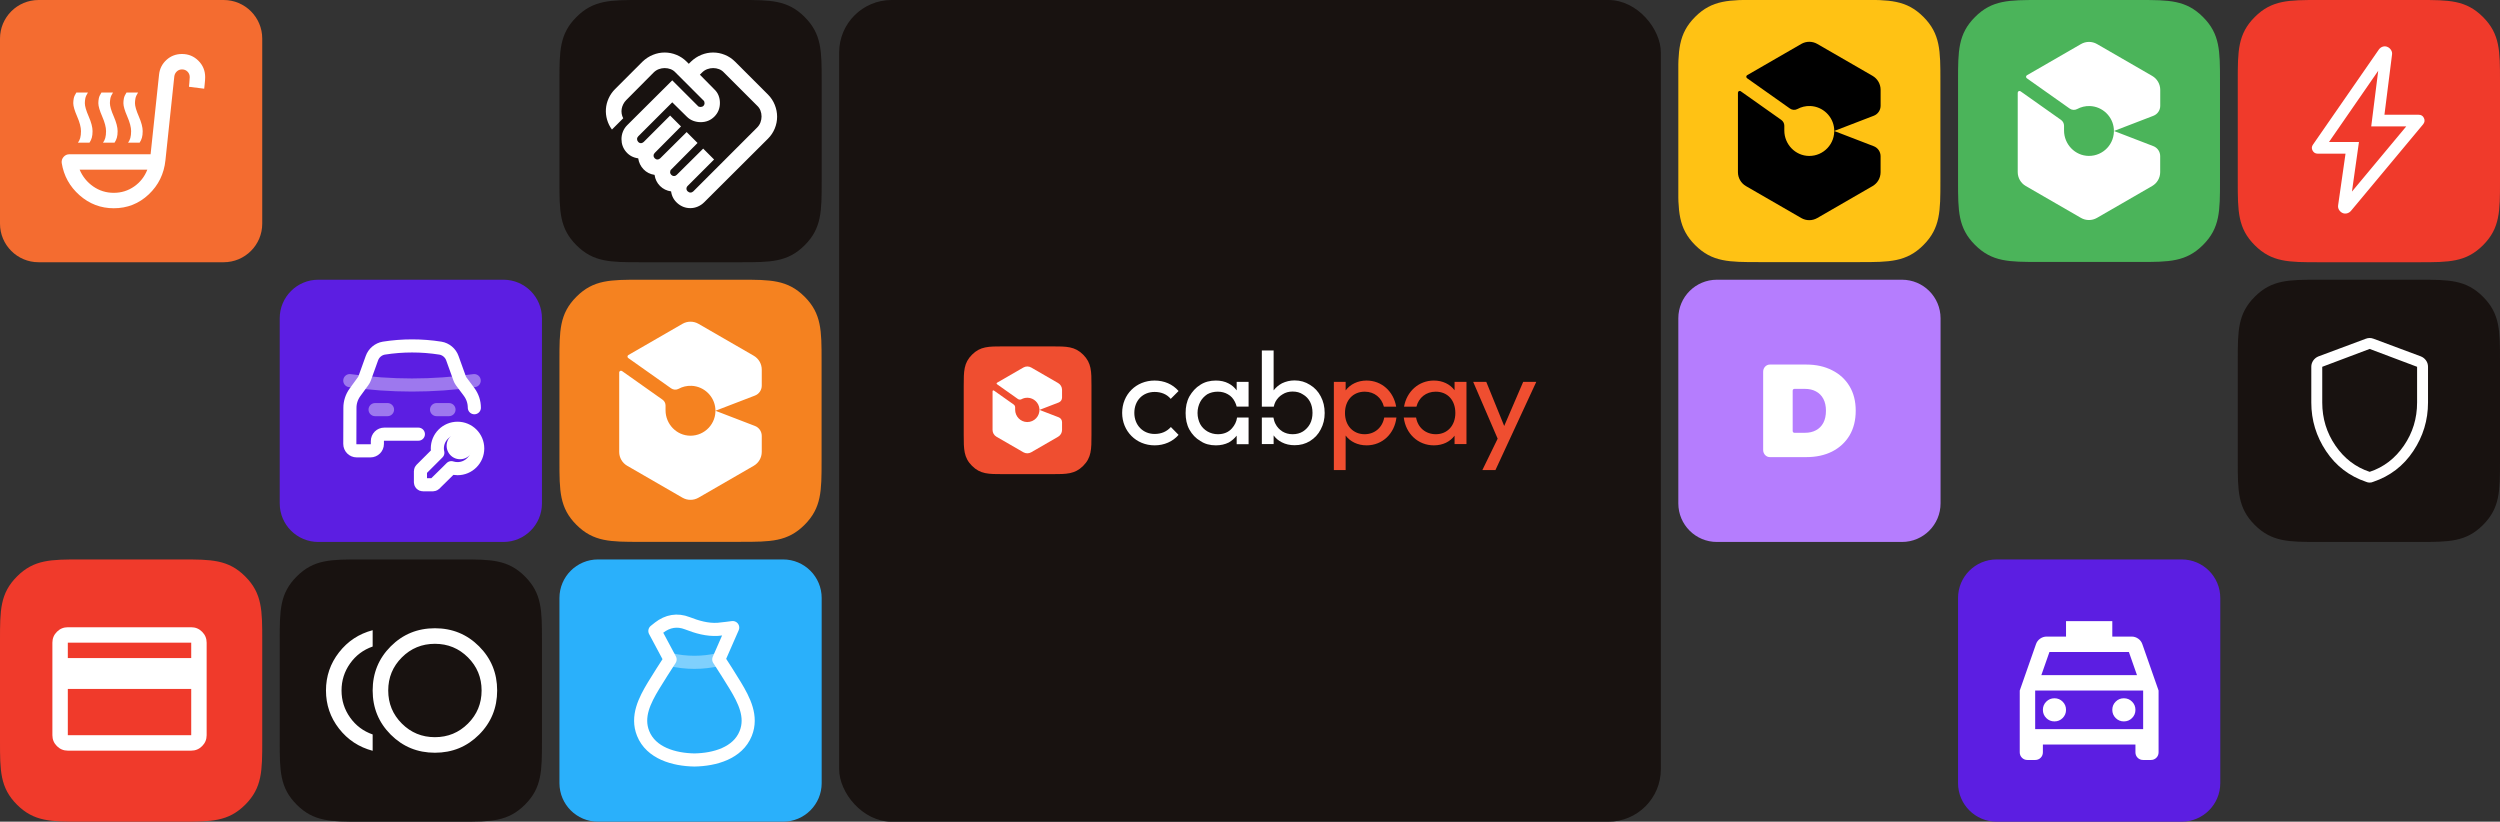 <svg width="1144" height="376" viewBox="0 0 1144 376" fill="none" xmlns="http://www.w3.org/2000/svg">
<rect x="0" y="0" width="1144" height="376" fill="#333333" stroke="none"/>
<g clip-path="url(#clip0_1_242)">
<path d="M102.353 0.001H17.647C7.901 0.001 0 7.902 0 17.648V102.354C0 112.1 7.901 120.001 17.647 120.001H102.353C112.099 120.001 120 112.1 120 102.354V17.648C120 7.902 112.099 0.001 102.353 0.001Z" fill="#F46C30"/>
<mask id="mask0_1_242" style="mask-type:alpha" maskUnits="userSpaceOnUse" x="17" y="17" width="86" height="86">
<path d="M102.353 17.647H17.647V102.353H102.353V17.647Z" fill="#D9D9D9"/>
</mask>
<g mask="url(#mask0_1_242)">
<path d="M35.647 65.296C36.118 64.707 36.471 63.987 36.706 63.134C36.941 62.281 37.059 61.237 37.059 60.001C37.059 58.237 36.471 56.002 35.294 53.295C34.117 50.59 33.529 48.56 33.529 47.207C33.529 46.501 33.603 45.766 33.75 45.001C33.897 44.237 34.294 43.354 34.941 42.354H40.235C39.588 43.354 39.191 44.237 39.044 45.001C38.897 45.766 38.823 46.501 38.823 47.207C38.823 48.56 39.412 50.59 40.588 53.295C41.765 56.002 42.353 58.237 42.353 60.001C42.353 61.237 42.235 62.251 42 63.045C41.765 63.84 41.412 64.59 40.941 65.296H35.647ZM58.588 65.296C59.059 64.707 59.412 63.987 59.647 63.134C59.882 62.281 60 61.237 60 60.001C60 58.237 59.412 56.002 58.235 53.295C57.059 50.59 56.47 48.56 56.47 47.207C56.47 46.501 56.544 45.766 56.691 45.001C56.838 44.237 57.235 43.354 57.882 42.354H63.176C62.529 43.354 62.132 44.237 61.985 45.001C61.838 45.766 61.764 46.501 61.764 47.207C61.764 48.56 62.353 50.59 63.529 53.295C64.706 56.002 65.294 58.237 65.294 60.001C65.294 61.237 65.176 62.251 64.941 63.045C64.706 63.84 64.353 64.59 63.882 65.296H58.588ZM47.117 65.296C47.588 64.707 47.941 63.987 48.176 63.134C48.412 62.281 48.529 61.237 48.529 60.001C48.529 58.237 47.941 56.002 46.764 53.295C45.588 50.59 45 48.56 45 47.207C45 46.501 45.074 45.766 45.22 45.001C45.368 44.237 45.765 43.354 46.412 42.354H51.706C51.059 43.354 50.662 44.237 50.514 45.001C50.368 45.766 50.294 46.501 50.294 47.207C50.294 48.56 50.882 50.59 52.059 53.295C53.235 56.002 53.823 58.237 53.823 60.001C53.823 61.237 53.706 62.251 53.47 63.045C53.235 63.84 52.882 64.59 52.412 65.296H47.117ZM52.059 95.296C46.118 95.296 40.897 93.31 36.397 89.34C31.897 85.369 29.176 80.443 28.235 74.56C28.117 73.501 28.412 72.575 29.117 71.781C29.823 70.987 30.706 70.59 31.765 70.59H68.912L72.794 34.06C73.088 31.413 74.221 29.193 76.191 27.398C78.162 25.604 80.529 24.707 83.294 24.707C86.235 24.707 88.735 25.737 90.794 27.796C92.853 29.854 93.882 32.354 93.882 35.295C93.882 36.119 93.809 37.207 93.662 38.56L93.441 40.59L86.47 39.707L86.647 37.898C86.765 36.693 86.823 35.825 86.823 35.295C86.823 34.295 86.485 33.457 85.809 32.781C85.132 32.104 84.294 31.766 83.294 31.766C82.353 31.766 81.559 32.075 80.912 32.693C80.265 33.31 79.882 34.06 79.764 34.943L75.706 73.325C75.059 79.56 72.5 84.781 68.029 88.987C63.559 93.193 58.235 95.296 52.059 95.296ZM52.059 88.237C55.529 88.237 58.647 87.266 61.412 85.325C64.177 83.384 66.176 80.825 67.412 77.648H36.441C37.794 80.825 39.868 83.384 42.662 85.325C45.456 87.266 48.588 88.237 52.059 88.237Z" fill="white"/>
</g>
</g>
<path d="M339.082 120C352.653 120 360.444 120 368.222 112.223C376 104.445 376 96.655 376 83.086V36.927C376 23.358 376 15.568 368.222 7.79C360.444 0 352.653 0 339.082 0H292.931C279.36 0 271.569 0 263.791 7.777C256 15.568 256 23.345 256 36.927V83.086C256 96.655 256 104.445 263.778 112.223C271.556 120 279.347 120 292.918 120H339.082Z" fill="#181210"/>
<mask id="mask1_1_242" style="mask-type:alpha" maskUnits="userSpaceOnUse" x="273" y="16" width="87" height="87">
<rect x="273.709" y="16.912" width="85.456" height="85.447" fill="#D9D9D9"/>
</mask>
<g mask="url(#mask1_1_242)">
<path d="M315.992 88.118C316.229 88.118 316.467 88.059 316.704 87.941C316.941 87.822 317.119 87.703 317.238 87.585L346.436 58.39C347.148 57.678 347.667 56.877 347.994 55.987C348.32 55.097 348.483 54.207 348.483 53.316C348.483 52.367 348.32 51.462 347.994 50.602C347.667 49.741 347.148 48.985 346.436 48.332L331.303 33.201C330.65 32.489 329.893 31.97 329.033 31.643C328.172 31.317 327.267 31.154 326.318 31.154C325.428 31.154 324.538 31.317 323.647 31.643C322.757 31.97 321.956 32.489 321.244 33.201L320.265 34.18L326.852 40.855C327.742 41.686 328.395 42.636 328.81 43.704C329.226 44.772 329.434 45.899 329.434 47.086C329.434 49.578 328.588 51.67 326.897 53.361C325.205 55.052 323.113 55.898 320.621 55.898C319.434 55.898 318.292 55.69 317.194 55.275C316.096 54.859 315.131 54.236 314.301 53.406L307.624 46.819L292.046 62.395C291.868 62.573 291.735 62.766 291.646 62.974C291.557 63.181 291.512 63.404 291.512 63.641C291.512 64.116 291.69 64.546 292.046 64.932C292.402 65.318 292.818 65.511 293.293 65.511C293.53 65.511 293.767 65.451 294.005 65.332C294.242 65.214 294.42 65.095 294.539 64.977L306.645 52.871L311.63 57.856L299.613 69.961C299.435 70.139 299.301 70.332 299.212 70.54C299.123 70.747 299.079 70.97 299.079 71.207C299.079 71.682 299.257 72.097 299.613 72.453C299.969 72.809 300.384 72.987 300.859 72.987C301.096 72.987 301.334 72.928 301.571 72.809C301.809 72.691 301.987 72.572 302.105 72.453L314.212 60.437L319.197 65.422L307.179 77.527C307.001 77.645 306.868 77.823 306.779 78.061C306.69 78.298 306.645 78.535 306.645 78.773C306.645 79.247 306.823 79.663 307.179 80.019C307.535 80.375 307.951 80.553 308.425 80.553C308.663 80.553 308.885 80.508 309.093 80.419C309.301 80.33 309.494 80.197 309.672 80.019L321.778 68.003L326.763 72.987L314.657 85.092C314.479 85.27 314.345 85.463 314.256 85.671C314.167 85.879 314.123 86.101 314.123 86.338C314.123 86.813 314.315 87.228 314.701 87.585C315.087 87.941 315.517 88.118 315.992 88.118ZM315.903 95.239C313.707 95.239 311.764 94.512 310.072 93.058C308.381 91.605 307.387 89.78 307.09 87.585C305.073 87.288 303.381 86.457 302.016 85.092C300.651 83.728 299.82 82.036 299.524 80.019C297.506 79.722 295.83 78.877 294.494 77.482C293.159 76.088 292.343 74.411 292.046 72.453C289.791 72.156 287.952 71.177 286.527 69.516C285.103 67.854 284.391 65.896 284.391 63.641C284.391 62.455 284.613 61.312 285.058 60.215C285.504 59.117 286.142 58.153 286.972 57.322L307.624 36.761L319.286 48.421C319.404 48.599 319.582 48.733 319.82 48.822C320.057 48.911 320.294 48.955 320.532 48.955C321.066 48.955 321.511 48.792 321.867 48.466C322.223 48.139 322.401 47.709 322.401 47.175C322.401 46.938 322.357 46.7 322.268 46.463C322.179 46.226 322.045 46.047 321.867 45.929L309.138 33.201C308.485 32.489 307.728 31.97 306.868 31.643C306.007 31.317 305.102 31.154 304.153 31.154C303.262 31.154 302.372 31.317 301.482 31.643C300.592 31.97 299.791 32.489 299.079 33.201L286.527 45.84C285.993 46.374 285.548 46.997 285.192 47.709C284.836 48.421 284.599 49.133 284.48 49.845C284.361 50.557 284.361 51.284 284.48 52.026C284.599 52.768 284.836 53.465 285.192 54.118L280.029 59.28C279.02 57.915 278.278 56.417 277.804 54.785C277.329 53.153 277.151 51.507 277.269 49.845C277.388 48.184 277.804 46.567 278.516 44.994C279.228 43.422 280.207 42.013 281.453 40.766L294.005 28.216C295.429 26.852 297.016 25.813 298.767 25.101C300.518 24.389 302.313 24.033 304.153 24.033C305.992 24.033 307.788 24.389 309.538 25.101C311.289 25.813 312.847 26.852 314.212 28.216L315.191 29.195L316.17 28.216C317.594 26.852 319.182 25.813 320.932 25.101C322.683 24.389 324.478 24.033 326.318 24.033C328.158 24.033 329.953 24.389 331.703 25.101C333.454 25.813 335.012 26.852 336.377 28.216L351.421 43.259C352.786 44.623 353.824 46.196 354.536 47.976C355.248 49.756 355.605 51.566 355.605 53.406C355.605 55.245 355.248 57.04 354.536 58.791C353.824 60.541 352.786 62.099 351.421 63.463L322.223 92.569C321.392 93.4 320.428 94.052 319.33 94.527C318.232 95.002 317.09 95.239 315.903 95.239Z" fill="white"/>
</g>
<g clip-path="url(#clip1_1_242)">
<path d="M230.353 128H145.647C135.901 128 128 135.9 128 145.647V230.352C128 240.099 135.901 248 145.647 248H230.353C240.099 248 248 240.099 248 230.352V145.647C248 135.9 240.099 128 230.353 128Z" fill="#5C1EE2"/>
<path d="M210.559 203.963L210.527 203.995" stroke="white" stroke-width="12.305" stroke-linecap="round" stroke-linejoin="round"/>
<path d="M192.726 214.815L200.361 207.184C200.22 206.544 200.124 205.898 200.124 205.215C200.124 200.112 204.261 195.974 209.364 195.974C214.467 195.974 218.604 200.112 218.604 205.215C218.604 210.318 214.467 214.455 209.364 214.455C208.373 214.455 207.415 214.299 206.52 214.01L204.618 215.908L199.742 220.704C199.302 221.145 198.809 221.827 198.189 221.827H193.52C192.9 221.827 192.397 221.324 192.397 220.704V215.608C192.397 215.311 192.515 215.025 192.726 214.815Z" stroke="white" stroke-width="6" stroke-linecap="round" stroke-linejoin="round"/>
<g opacity="0.4">
<path d="M199.767 187.441H205.46" stroke="white" stroke-width="6" stroke-linecap="round" stroke-linejoin="round"/>
<path d="M171.635 187.441H177.328" stroke="white" stroke-width="6" stroke-linecap="round" stroke-linejoin="round"/>
<path d="M160.061 174.172C178.945 176.849 198.113 176.849 216.998 174.172" stroke="white" stroke-width="6" stroke-linecap="round" stroke-linejoin="round"/>
</g>
<path d="M217.063 186.578C217.061 184.01 216.242 181.509 214.724 179.437L211.031 174.481C210.735 174.064 210.497 173.61 210.323 173.128L206.999 163.895C206.167 161.522 204.003 159.71 201.521 159.309C192.946 157.957 184.212 157.957 175.638 159.309C173.166 159.72 171.017 161.53 170.19 163.895L166.866 173.128C166.691 173.59 166.453 174.025 166.158 174.421L162.403 179.59C160.918 181.64 160.121 184.107 160.126 186.638L160.074 203.129C160.069 204.882 161.489 206.307 163.242 206.307H169.519C171.268 206.307 172.687 204.888 172.687 203.139V201.84C172.687 200.091 174.105 198.673 175.855 198.673H191.452" stroke="white" stroke-width="6" stroke-linecap="round" stroke-linejoin="round"/>
</g>
<g clip-path="url(#clip2_1_242)">
<path d="M339.04 247.94C352.615 247.94 360.385 247.94 368.17 240.155C375.955 232.37 375.955 224.6 375.955 211.025V164.885C375.955 151.31 375.955 143.54 368.17 135.755C360.385 128 352.6 128 339.04 128H292.9C279.325 128 271.555 128 263.77 135.785C256 143.555 256 151.34 256 164.9V211.04C256 224.615 256 232.385 263.785 240.17C271.57 247.955 279.34 247.955 292.915 247.955H339.055L339.04 247.94Z" fill="#F58220"/>
<path d="M327.386 187.966L345.446 181.021C347.336 180.301 348.581 178.486 348.581 176.461V169.141C348.581 166.516 347.186 164.101 344.906 162.781L319.631 148.186C317.366 146.881 314.561 146.881 312.296 148.186L287.546 162.466C287.036 162.766 286.991 163.501 287.486 163.831L307.106 177.706C308.111 178.411 309.431 178.516 310.511 177.931C312.266 176.971 314.276 176.461 316.436 176.551C322.166 176.776 326.906 181.336 327.356 187.051C327.881 193.801 322.526 199.426 315.881 199.381C309.581 199.336 304.556 194.056 304.556 187.741V185.566C304.556 184.501 304.046 183.511 303.176 182.896L284.636 169.786C284.096 169.411 283.346 169.786 283.346 170.446V206.791C283.346 209.416 284.741 211.831 287.021 213.151L312.296 227.746C314.561 229.051 317.366 229.051 319.631 227.746L344.906 213.151C347.171 211.846 348.581 209.416 348.581 206.791V199.471C348.581 197.446 347.336 195.631 345.446 194.911L327.386 187.966Z" fill="white"/>
</g>
<path d="M83.082 376C96.653 376 104.444 376 112.222 368.223C120 360.445 120 352.655 120 339.086V292.927C120 279.358 120 271.567 112.222 263.79C104.444 256 96.653 256 83.082 256H36.931C23.36 256 15.569 256 7.791 263.777C0 271.567 0 279.345 0 292.927V339.086C0 352.655 0 360.445 7.778 368.223C15.556 376 23.347 376 36.918 376H83.082Z" fill="#F03A2B"/>
<mask id="mask2_1_242" style="mask-type:alpha" maskUnits="userSpaceOnUse" x="16" y="272" width="86" height="86">
<rect x="16.916" y="272.91" width="84.704" height="84.704" fill="#D9D9D9"/>
</mask>
<g mask="url(#mask2_1_242)">
<path d="M94.561 294.085V336.437C94.561 338.379 93.87 340.04 92.487 341.423C91.105 342.805 89.443 343.496 87.502 343.496H31.033C29.092 343.496 27.43 342.805 26.048 341.423C24.665 340.04 23.974 338.379 23.974 336.437V294.085C23.974 292.144 24.665 290.482 26.048 289.1C27.43 287.718 29.092 287.027 31.033 287.027H87.502C89.443 287.027 91.105 287.718 92.487 289.1C93.87 290.482 94.561 292.144 94.561 294.085ZM31.033 301.144H87.502V294.085H31.033V301.144ZM31.033 315.261V336.437H87.502V315.261H31.033Z" fill="white"/>
</g>
<path d="M211.082 376C224.653 376 232.444 376 240.222 368.223C248 360.445 248 352.655 248 339.086V292.927C248 279.358 248 271.567 240.222 263.79C232.444 256 224.653 256 211.082 256H164.931C151.36 256 143.569 256 135.791 263.777C128 271.567 128 279.345 128 292.927V339.086C128 352.655 128 360.445 135.778 368.223C143.556 376 151.347 376 164.918 376H211.082Z" fill="#181210"/>
<mask id="mask3_1_242" style="mask-type:alpha" maskUnits="userSpaceOnUse" x="145" y="273" width="87" height="86">
<rect x="145.605" y="273.244" width="85.456" height="85.447" fill="#D9D9D9"/>
</mask>
<g mask="url(#mask3_1_242)">
<path d="M199.016 344.451C191.063 344.451 184.328 341.692 178.809 336.174C173.29 330.655 170.53 323.92 170.53 315.969C170.53 308.017 173.29 301.283 178.809 295.764C184.328 290.246 191.063 287.486 199.016 287.486C206.968 287.486 213.703 290.246 219.222 295.764C224.742 301.283 227.501 308.017 227.501 315.969C227.501 323.92 224.742 330.655 219.222 336.174C213.703 341.692 206.968 344.451 199.016 344.451ZM170.53 343.561C164.24 341.9 159.106 338.517 155.13 333.414C151.154 328.311 149.166 322.496 149.166 315.969C149.166 309.442 151.154 303.626 155.13 298.523C159.106 293.42 164.24 290.038 170.53 288.376V295.853C166.257 297.337 162.815 299.918 160.204 303.597C157.593 307.276 156.287 311.4 156.287 315.969C156.287 320.538 157.593 324.662 160.204 328.341C162.815 332.02 166.257 334.601 170.53 336.085V343.561ZM199.016 337.331C204.95 337.331 209.994 335.254 214.149 331.1C218.303 326.946 220.38 321.903 220.38 315.969C220.38 310.035 218.303 304.991 214.149 300.837C209.994 296.684 204.95 294.607 199.016 294.607C193.081 294.607 188.037 296.684 183.883 300.837C179.729 304.991 177.651 310.035 177.651 315.969C177.651 321.903 179.729 326.946 183.883 331.1C188.037 335.254 193.081 337.331 199.016 337.331Z" fill="white"/>
</g>
<g clip-path="url(#clip3_1_242)">
<path d="M358.353 256H273.647C263.901 256 256 263.901 256 273.647V358.353C256 368.099 263.901 376 273.647 376H358.353C368.099 376 376 368.099 376 358.353V273.647C376 263.901 368.099 256 358.353 256Z" fill="#2AB0FB"/>
<path d="M299.027 313.799C301.461 309.747 304.088 305.76 306.636 301.77L299.672 288.738C299.672 288.738 300.204 288.281 301.533 287.251C305.507 284.174 309.854 283.378 314.555 285.204C319.033 286.945 323.576 288.264 328.439 287.989C329.854 287.907 335.283 287.186 335.283 287.186L328.906 301.746C331.454 305.733 334.074 309.747 336.509 313.799C340.512 320.461 344.341 327.892 341.241 335.626C337.631 344.63 327.103 347.617 317.766 347.765C308.432 347.617 297.904 344.63 294.294 335.626C291.194 327.892 295.023 320.461 299.027 313.799Z" stroke="white" stroke-width="6" stroke-linecap="round" stroke-linejoin="round"/>
<path opacity="0.4" d="M306.638 301.8C314.062 303.507 321.483 303.507 328.907 301.8" stroke="white" stroke-width="6" stroke-linecap="round" stroke-linejoin="round"/>
</g>
<rect x="384" width="376" height="376" rx="24" fill="#181210"/>
<path d="M481.471 216.967C488.084 216.967 491.875 216.967 495.667 213.178C499.458 209.383 499.458 205.593 499.458 198.982V176.494C499.458 169.883 499.458 166.094 495.667 162.298C491.875 158.509 488.084 158.509 481.471 158.509H458.987C452.375 158.509 448.583 158.509 444.792 162.298C441 166.094 441 169.883 441 176.494V198.982C441 205.593 441 209.383 444.792 213.178C448.583 216.967 452.375 216.967 458.987 216.967H481.471Z" fill="#EF4E30"/>
<path d="M475.658 187.567L484.463 184.179C485.384 183.828 485.992 182.94 485.992 181.955V178.387C485.992 177.106 485.31 175.929 484.203 175.288L471.882 168.172C470.775 167.537 469.412 167.537 468.305 168.172L456.246 175.134C455.994 175.282 455.978 175.639 456.215 175.806L465.78 182.571C466.268 182.916 466.911 182.965 467.436 182.682C468.288 182.213 469.274 181.967 470.322 182.01C473.115 182.121 475.425 184.339 475.641 187.124C475.895 190.414 473.288 193.156 470.048 193.131C466.975 193.106 464.529 190.537 464.529 187.463V186.403C464.529 185.885 464.278 185.405 463.857 185.103L454.822 178.714C454.559 178.529 454.195 178.714 454.195 179.04V196.748C454.195 198.029 454.877 199.206 455.984 199.847L468.305 206.963C469.412 207.598 470.775 207.598 471.882 206.963L484.203 199.847C485.31 199.206 485.992 198.029 485.992 196.748V193.18C485.992 192.195 485.384 191.307 484.463 190.956L475.658 187.567Z" fill="white"/>
<path d="M625.35 174.139C632.266 174.139 637.692 179.116 638.884 186.079H633.266C632.23 182.038 628.973 179.23 624.512 179.23C619.121 179.23 615.466 183.184 615.466 188.995C615.466 194.805 619.24 198.699 624.452 198.699C629.094 198.699 632.6 195.611 633.429 191.057H639.008C638.137 198.453 632.6 203.791 625.35 203.791C621.273 203.791 617.85 202.085 615.766 199.302V215.112H610.375V174.738H615.766V178.643C617.871 175.838 621.328 174.139 625.35 174.139Z" fill="#EF4E30"/>
<path d="M688.324 194.925L697.01 174.738H703L684.31 215.112H678.32L685.329 200.736L674.127 174.738H680.117L688.324 194.925Z" fill="#EF4E30"/>
<path d="M656.142 174.139C660.168 174.139 663.544 175.809 665.607 178.571V174.738H671.058V203.192H665.607V199.362C663.597 202.074 660.299 203.791 656.142 203.791C648.893 203.791 643.255 198.453 642.367 191.057H647.996C648.825 195.763 652.428 198.699 657.041 198.699C662.372 198.699 665.967 194.685 665.967 188.995C665.967 183.004 662.312 179.23 656.981 179.23C652.554 179.23 649.217 181.978 648.165 186.079H642.495C643.704 179.155 649.18 174.139 656.142 174.139Z" fill="#EF4E30"/>
<path d="M528.354 174.139C532.727 174.139 536.621 175.816 539.316 178.931L535.722 182.525C533.985 180.428 531.409 179.35 528.354 179.35C522.903 179.35 519.069 183.304 519.069 188.935C519.069 194.506 522.963 198.579 528.354 198.579C531.409 198.579 533.925 197.501 535.782 195.404L539.316 198.998C536.681 202.053 532.727 203.791 528.354 203.791C519.908 203.791 513.498 197.321 513.498 188.935C513.498 180.488 519.908 174.139 528.354 174.139Z" fill="white"/>
<path d="M556.379 174.139C558.535 174.139 560.512 174.558 562.189 175.456C563.687 176.235 564.885 177.254 565.903 178.631V174.738H571.355V186.059H565.903C565.724 185.281 565.424 184.562 565.065 183.843C564.346 182.405 563.328 181.207 561.89 180.428C560.572 179.65 559.015 179.23 557.277 179.23C555.42 179.23 553.803 179.65 552.425 180.428C551.107 181.327 549.969 182.465 549.19 183.963C548.472 185.4 547.992 187.018 547.992 188.995C547.992 190.852 548.472 192.589 549.19 194.026C549.969 195.464 551.107 196.602 552.545 197.441C553.923 198.22 555.54 198.699 557.277 198.699C559.973 198.699 562.189 197.8 563.747 196.003C565.013 194.572 565.824 192.939 566.086 191.057H571.355V203.251H565.903V199.358C564.885 200.616 563.747 201.634 562.309 202.473C560.512 203.371 558.535 203.791 556.379 203.791C553.743 203.791 551.347 203.191 549.31 201.814C547.154 200.556 545.536 198.819 544.278 196.602C543.02 194.326 542.541 191.75 542.541 188.995C542.541 186.179 543.02 183.723 544.278 181.387C545.536 179.23 547.154 177.373 549.31 176.055C551.347 174.738 553.743 174.139 556.379 174.139Z" fill="white"/>
<path d="M582.81 178.631C583.828 177.313 585.086 176.235 586.643 175.396C588.381 174.558 590.298 174.079 592.394 174.079C595.03 174.079 597.306 174.738 599.463 176.115C601.559 177.373 603.237 179.17 604.375 181.387C605.573 183.603 606.172 186.179 606.172 188.995C606.172 191.75 605.573 194.266 604.375 196.482C603.237 198.759 601.559 200.496 599.463 201.814C597.306 203.132 595.03 203.731 592.394 203.731C590.298 203.731 588.321 203.311 586.584 202.413C585.026 201.634 583.768 200.556 582.81 199.238V203.192H577.418V191.057H582.715C582.897 192.086 583.191 193.108 583.648 193.966C584.367 195.404 585.445 196.542 586.823 197.441C588.201 198.279 589.758 198.699 591.496 198.699C593.293 198.699 594.91 198.279 596.228 197.441C597.606 196.542 598.684 195.404 599.463 193.966C600.241 192.469 600.601 190.792 600.601 188.935C600.601 187.018 600.241 185.34 599.463 183.843C598.684 182.405 597.606 181.267 596.228 180.488C594.91 179.59 593.293 179.17 591.496 179.17C589.758 179.17 588.201 179.59 586.823 180.488C585.505 181.267 584.427 182.405 583.648 183.843C583.282 184.575 583.053 185.307 582.881 186.079H577.418V160.361H582.81V178.631Z" fill="white"/>
<g clip-path="url(#clip4_1_242)">
<path d="M851.006 119.938C864.576 119.938 872.367 119.938 880.146 112.16C887.924 104.382 887.924 96.591 887.924 83.02V36.857C887.924 23.286 887.924 15.495 880.146 7.717C872.367 -0.074 864.576 -0.074 851.006 -0.074H804.855C791.284 -0.074 783.493 -0.074 775.715 7.704C767.924 15.495 767.924 23.273 767.924 36.857V83.02C767.924 96.591 767.924 104.382 775.702 112.16C783.48 119.938 791.271 119.938 804.842 119.938H851.006Z" fill="#FFC214"/>
<path d="M839.357 59.925L857.431 52.968C859.315 52.248 860.567 50.426 860.567 48.403V41.08C860.567 38.462 859.164 36.033 856.9 34.718L831.605 20.11C829.328 18.795 826.533 18.795 824.256 20.11L799.505 34.402C798.986 34.705 798.961 35.426 799.442 35.78L819.083 49.667C820.083 50.376 821.411 50.477 822.486 49.895C824.231 48.947 826.255 48.428 828.405 48.517C834.134 48.744 838.877 53.297 839.32 59.027C839.838 65.78 834.488 71.409 827.836 71.358C821.524 71.307 816.503 66.021 816.503 59.722V57.547C816.503 56.484 815.985 55.498 815.125 54.878L796.571 41.763C796.027 41.383 795.281 41.763 795.281 42.433V78.795C795.281 81.413 796.685 83.841 798.949 85.156L824.244 99.764C826.52 101.08 829.315 101.08 831.592 99.764L856.887 85.156C859.164 83.841 860.555 81.425 860.555 78.795V71.472C860.555 69.448 859.303 67.627 857.418 66.906L839.345 59.95L839.357 59.925Z" fill="black"/>
</g>
<g clip-path="url(#clip5_1_242)">
<path d="M978.989 119.874C992.543 119.874 1000.32 119.874 1008.09 112.106C1015.87 104.338 1015.87 96.556 1015.87 83.003V36.885C1015.87 23.331 1015.87 15.55 1008.09 7.782C1000.32 0.001 992.543 0.001 978.989 0.001H932.884C919.331 0.001 911.549 0.001 903.781 7.769C896 15.55 896 23.319 896 36.885V82.99C896 96.544 896 104.325 903.781 112.093C911.562 119.862 919.331 119.862 932.884 119.862H978.989V119.874Z" fill="#4BB45A"/>
<path d="M967.343 59.938L985.394 52.99C987.289 52.258 988.526 50.451 988.526 48.43V41.104C988.526 38.489 987.124 36.064 984.863 34.75L959.6 20.161C957.326 18.847 954.535 18.847 952.261 20.161L927.529 34.434C927.011 34.738 926.985 35.458 927.465 35.811L947.082 49.681C948.08 50.388 949.406 50.489 950.48 49.908C952.223 48.961 954.244 48.443 956.392 48.531C962.114 48.759 966.851 53.306 967.293 59.028C967.811 65.773 962.467 71.394 955.823 71.344C949.52 71.293 944.505 66.013 944.505 59.71V57.538C944.505 56.477 943.987 55.491 943.129 54.872L924.598 41.773C924.055 41.395 923.31 41.773 923.31 42.443V78.759C923.31 81.373 924.712 83.799 926.973 85.112L952.236 99.702C954.51 101.016 957.301 101.016 959.575 99.702L984.838 85.112C987.112 83.799 988.501 81.386 988.501 78.759V71.432C988.501 69.411 987.251 67.592 985.369 66.872L967.318 59.925L967.343 59.938Z" fill="white"/>
</g>
<path d="M1107.08 120C1120.65 120 1128.44 120 1136.22 112.223C1144 104.445 1144 96.655 1144 83.086V36.927C1144 23.358 1144 15.568 1136.22 7.79C1128.44 0 1120.65 0 1107.08 0H1060.93C1047.36 0 1039.57 0 1031.79 7.777C1024 15.568 1024 23.345 1024 36.927V83.086C1024 96.655 1024 104.445 1031.78 112.223C1039.56 120 1047.35 120 1060.92 120H1107.08Z" fill="#F03A2B"/>
<path d="M1076.25 87.671L1101.09 57.853H1085.07L1088.27 32.397L1065.75 64.974H1079.46L1076.25 87.671ZM1073.31 70.314H1060.59C1059.52 70.314 1058.74 69.839 1058.23 68.89C1057.72 67.941 1057.8 67.021 1058.45 66.131L1088.54 22.695C1089.01 22.042 1089.6 21.597 1090.32 21.36C1091.03 21.122 1091.74 21.152 1092.45 21.449C1093.17 21.746 1093.73 22.225 1094.14 22.888C1094.56 23.551 1094.71 24.258 1094.59 25.009L1091.12 52.513H1106.79C1107.93 52.513 1108.74 53.017 1109.2 54.026C1109.67 55.035 1109.54 55.984 1108.83 56.874L1075.81 96.482C1075.31 97.07 1074.69 97.454 1073.96 97.635C1073.23 97.816 1072.54 97.751 1071.89 97.439C1071.24 97.128 1070.72 96.649 1070.33 96.004C1069.95 95.359 1069.81 94.658 1069.93 93.901L1073.31 70.314Z" fill="white"/>
<g clip-path="url(#clip6_1_242)">
<path d="M870.353 128.001H785.647C775.901 128.001 768 135.902 768 145.648V230.354C768 240.1 775.901 248.001 785.647 248.001H870.353C880.099 248.001 888 240.1 888 230.354V145.648C888 135.902 880.099 128.001 870.353 128.001Z" fill="#B57DFE"/>
<path d="M809.89 209.175C808.196 209.175 806.824 207.724 806.824 205.934V170.064C806.824 168.274 808.196 166.822 809.89 166.822H826.569C831.034 166.822 834.964 167.689 838.359 169.424C841.755 171.118 844.407 173.538 846.315 176.685C848.223 179.831 849.177 183.582 849.177 187.938C849.177 192.335 848.223 196.127 846.315 199.313C844.407 202.459 841.755 204.9 838.359 206.634C834.964 208.328 831.034 209.175 826.569 209.175H809.89ZM820.331 197.232C820.331 197.68 820.674 198.042 821.097 198.042H825.997C827.905 198.042 829.564 197.659 830.976 196.893C832.426 196.127 833.552 194.997 834.353 193.505C835.154 191.972 835.555 190.116 835.555 187.938C835.555 185.8 835.154 183.985 834.353 182.493C833.552 181 832.426 179.871 830.976 179.105C829.564 178.338 827.905 177.955 825.997 177.955H821.097C820.674 177.955 820.331 178.318 820.331 178.765V197.232Z" fill="white"/>
</g>
<path d="M1107.08 248C1120.65 248 1128.44 248 1136.22 240.223C1144 232.445 1144 224.655 1144 211.086V164.927C1144 151.358 1144 143.567 1136.22 135.79C1128.44 128 1120.65 128 1107.08 128H1060.93C1047.36 128 1039.57 128 1031.79 135.777C1024 143.567 1024 151.345 1024 164.927V211.086C1024 224.655 1024 232.445 1031.78 240.223C1039.56 248 1047.35 248 1060.92 248H1107.08Z" fill="#181210"/>
<path d="M1084.36 220.835C1084.06 220.835 1083.79 220.808 1083.53 220.752C1083.28 220.696 1083.03 220.613 1082.77 220.502C1075.04 217.887 1068.92 213.2 1064.41 206.441C1059.91 199.682 1057.65 192.267 1057.65 184.194V167.848C1057.65 166.777 1057.96 165.813 1058.56 164.956C1059.17 164.099 1059.95 163.477 1060.91 163.092L1082.61 154.998C1083.22 154.775 1083.8 154.664 1084.36 154.664C1084.91 154.664 1085.5 154.775 1086.11 154.998L1107.81 163.092C1108.77 163.477 1109.55 164.099 1110.16 164.956C1110.76 165.813 1111.06 166.777 1111.06 167.848V184.194C1111.06 192.267 1108.81 199.682 1104.3 206.441C1099.8 213.2 1093.68 217.887 1085.94 220.502C1085.69 220.613 1085.44 220.696 1085.18 220.752C1084.93 220.808 1084.65 220.835 1084.36 220.835ZM1084.36 215.912C1090.76 213.798 1095.97 209.807 1100.01 203.938C1104.04 198.069 1106.06 191.491 1106.06 184.203V167.848L1084.36 159.671L1062.66 167.848V184.203C1062.66 191.491 1064.68 198.069 1068.71 203.938C1072.74 209.807 1077.96 213.798 1084.36 215.912Z" fill="white"/>
<g clip-path="url(#clip7_1_242)">
<path d="M998.353 256H913.647C903.901 256 896 263.901 896 273.647V358.353C896 368.099 903.901 376 913.647 376H998.353C1008.1 376 1016 368.099 1016 358.353V273.647C1016 263.901 1008.1 256 998.353 256Z" fill="#5C1EE2"/>
<mask id="mask4_1_242" style="mask-type:alpha" maskUnits="userSpaceOnUse" x="913" y="273" width="86" height="86">
<path d="M998.353 273.646H913.647V358.352H998.353V273.646Z" fill="#D9D9D9"/>
</mask>
<g mask="url(#mask4_1_242)">
<path d="M934.824 340.706V344.235C934.824 345.235 934.485 346.073 933.809 346.75C933.132 347.427 932.294 347.765 931.294 347.765H927.765C926.765 347.765 925.927 347.427 925.25 346.75C924.574 346.073 924.235 345.235 924.235 344.235V316L931.647 294.824C932 293.765 932.633 292.912 933.544 292.265C934.456 291.618 935.471 291.294 936.588 291.294H945.412V284.235H966.588V291.294H975.412C976.53 291.294 977.544 291.618 978.456 292.265C979.368 292.912 980 293.765 980.353 294.824L987.765 316V344.235C987.765 345.235 987.427 346.073 986.75 346.75C986.073 347.427 985.235 347.765 984.235 347.765H980.706C979.706 347.765 978.868 347.427 978.191 346.75C977.515 346.073 977.177 345.235 977.177 344.235V340.706H934.824ZM934.118 308.941H977.882L974.177 298.353H937.824L934.118 308.941ZM940.118 330.118C941.588 330.118 942.838 329.603 943.868 328.574C944.897 327.544 945.412 326.294 945.412 324.824C945.412 323.353 944.897 322.103 943.868 321.074C942.838 320.044 941.588 319.529 940.118 319.529C938.647 319.529 937.397 320.044 936.368 321.074C935.338 322.103 934.824 323.353 934.824 324.824C934.824 326.294 935.338 327.544 936.368 328.574C937.397 329.603 938.647 330.118 940.118 330.118ZM971.882 330.118C973.353 330.118 974.603 329.603 975.632 328.574C976.662 327.544 977.177 326.294 977.177 324.824C977.177 323.353 976.662 322.103 975.632 321.074C974.603 320.044 973.353 319.529 971.882 319.529C970.412 319.529 969.162 320.044 968.132 321.074C967.103 322.103 966.588 323.353 966.588 324.824C966.588 326.294 967.103 327.544 968.132 328.574C969.162 329.603 970.412 330.118 971.882 330.118ZM931.294 333.647H980.706V316H931.294V333.647Z" fill="white"/>
</g>
</g>
<defs>
<clipPath id="clip0_1_242">
<rect width="120" height="120" fill="white"/>
</clipPath>
<clipPath id="clip1_1_242">
<rect width="120" height="120" fill="white" transform="translate(128 128)"/>
</clipPath>
<clipPath id="clip2_1_242">
<rect width="120" height="120" fill="white" transform="translate(256 128)"/>
</clipPath>
<clipPath id="clip3_1_242">
<rect width="120" height="120" fill="white" transform="translate(256 256)"/>
</clipPath>
<clipPath id="clip4_1_242">
<rect width="120" height="120" fill="white" transform="translate(768)"/>
</clipPath>
<clipPath id="clip5_1_242">
<rect width="120" height="120" fill="white" transform="translate(896)"/>
</clipPath>
<clipPath id="clip6_1_242">
<rect width="120" height="120" fill="white" transform="translate(768 128)"/>
</clipPath>
<clipPath id="clip7_1_242">
<rect width="120" height="120" fill="white" transform="translate(896 256)"/>
</clipPath>
</defs>
</svg>
